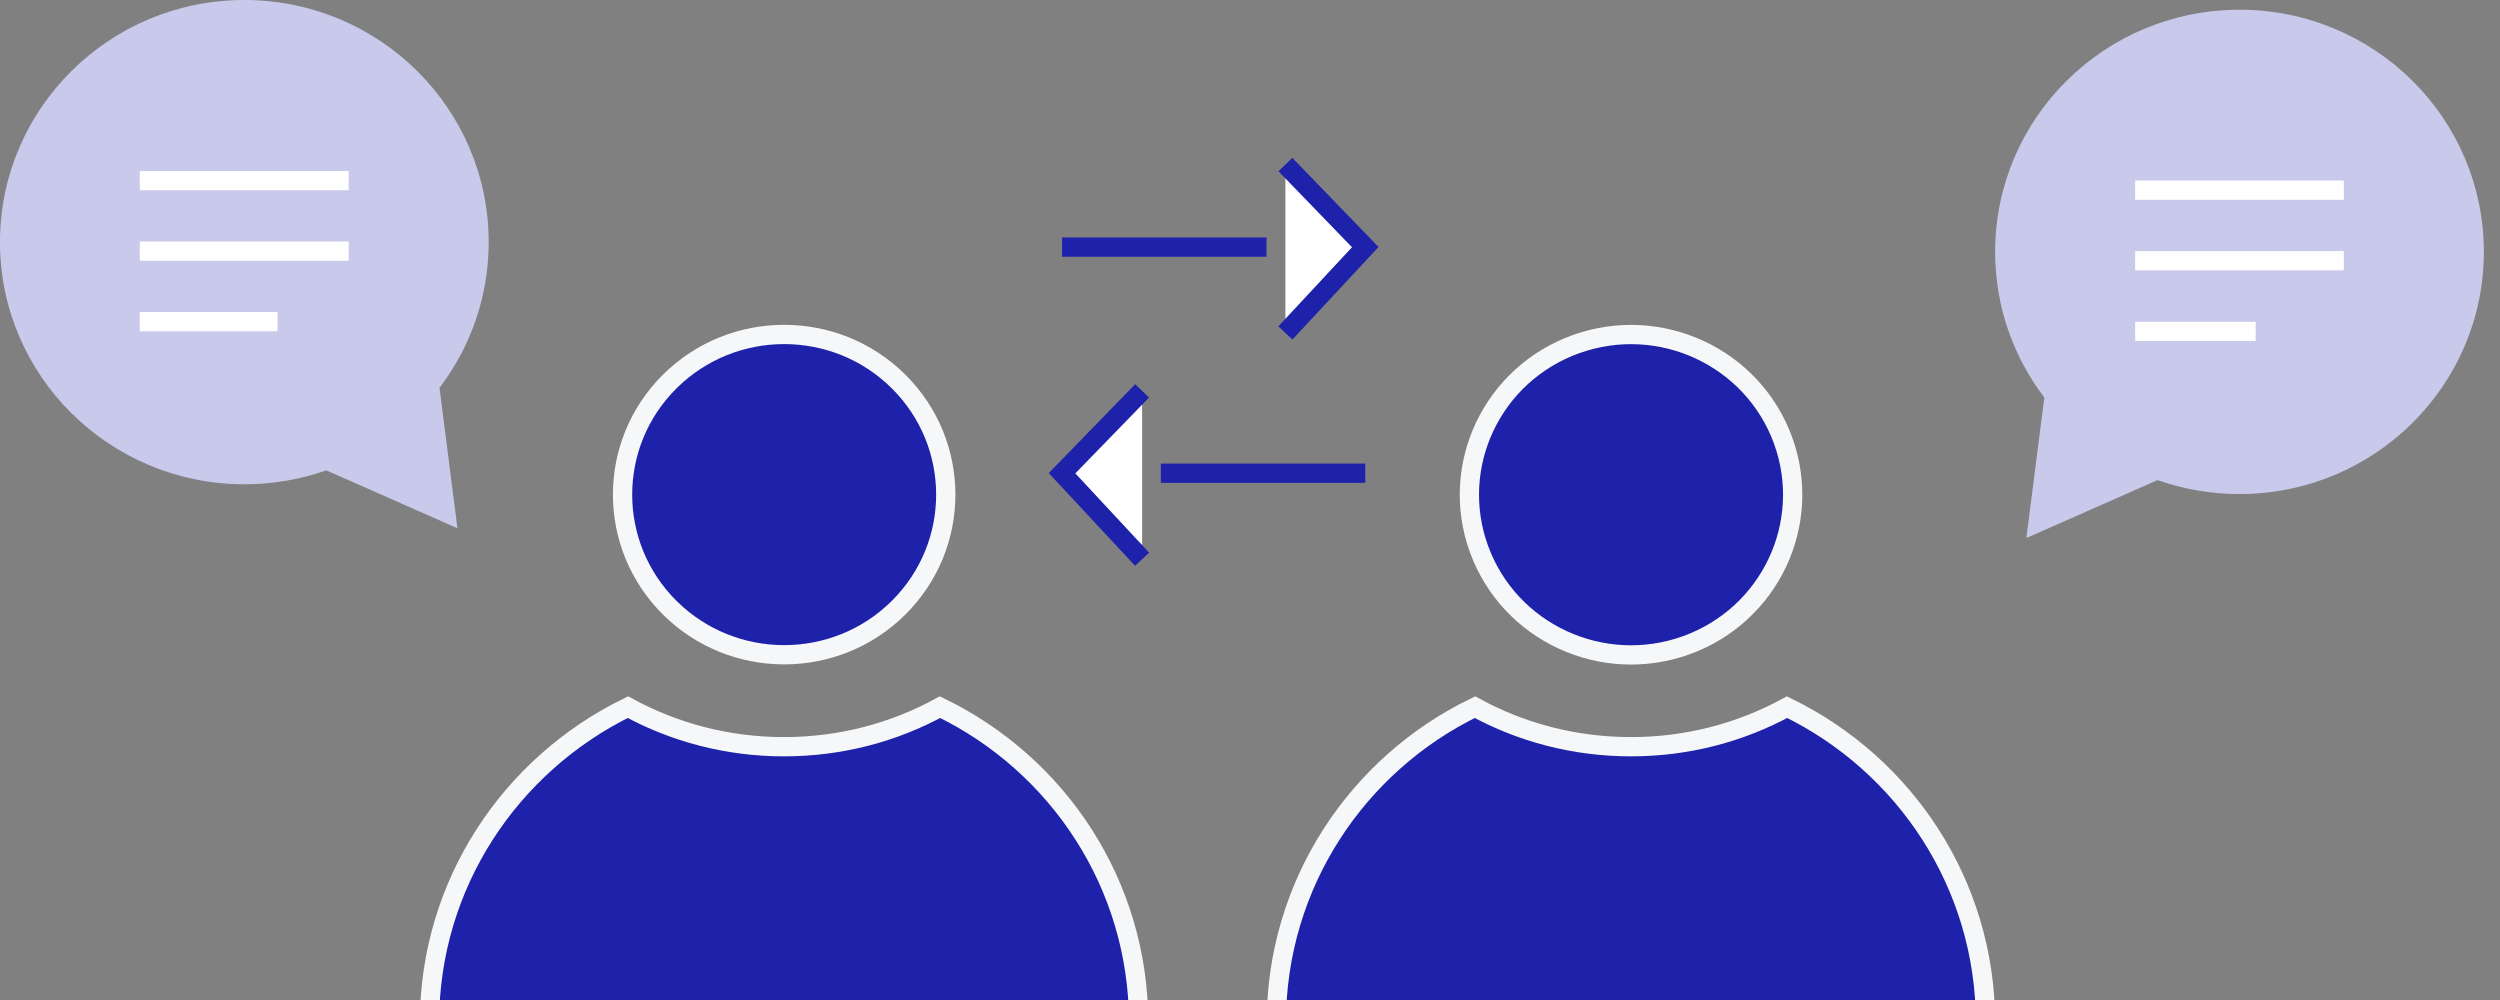 <svg width="125" height="50" viewBox="0 0 125 50" fill="none" xmlns="http://www.w3.org/2000/svg">
<rect x="0" y="0" width="125" height="50" fill="#808080" stroke="none"/>
<g clip-path="url(#clip0_946_1414)">
<path d="M84.298 32.268C88.495 30.764 90.668 26.174 89.151 22.014C87.634 17.855 83.002 15.702 78.805 17.205C74.608 18.708 72.435 23.299 73.952 27.458C75.469 31.617 80.101 33.771 84.298 32.268Z" fill="#1E22AA" stroke="#F6F7F9" stroke-width="0.963" stroke-miterlimit="10"/>
<path d="M99.275 51.135C99.275 44.207 95.234 38.215 89.352 35.358C87.037 36.619 84.386 37.336 81.551 37.336C78.716 37.336 76.054 36.619 73.749 35.358C67.867 38.206 63.817 44.207 63.817 51.135H99.265H99.275Z" fill="#1E22AA" stroke="#F6F7F9" stroke-width="0.963" stroke-miterlimit="10"/>
<path d="M44.922 30.393C48.078 27.266 48.078 22.195 44.922 19.068C41.767 15.941 36.65 15.941 33.494 19.068C30.339 22.195 30.339 27.266 33.494 30.393C36.65 33.52 41.767 33.52 44.922 30.393Z" fill="#1E22AA" stroke="#F6F7F9" stroke-width="0.963" stroke-miterlimit="10"/>
<path d="M56.931 51.135C56.931 44.207 52.891 38.206 46.999 35.358C44.694 36.619 42.033 37.336 39.198 37.336C36.363 37.336 33.711 36.619 31.396 35.358C25.524 38.225 21.474 44.207 21.474 51.135H56.922H56.931Z" fill="#1E22AA" stroke="#F6F7F9" stroke-width="0.963" stroke-miterlimit="10"/>
<path d="M68.263 23.661H58.041" stroke="#1E22AA" stroke-width="0.963" stroke-miterlimit="10"/>
<path d="M57.105 19.543L53.103 23.661L57.105 27.962" fill="white"/>
<path d="M57.105 19.543L53.103 23.661L57.105 27.962" stroke="#1E22AA" stroke-width="0.963" stroke-miterlimit="10"/>
<path d="M53.103 12.356H63.325" stroke="#1E22AA" stroke-width="0.963" stroke-miterlimit="10"/>
<path d="M64.27 8.228L68.263 12.356L64.27 16.647" fill="white"/>
<path d="M64.27 8.228L68.263 12.356L64.27 16.647" stroke="#1E22AA" stroke-width="0.963" stroke-miterlimit="10"/>
<path d="M111.975 0.487C105.234 0.487 99.757 5.906 99.757 12.595C99.757 15.328 100.673 17.851 102.216 19.877L101.319 26.901L107.876 24.005C109.159 24.454 110.538 24.703 111.975 24.703C118.715 24.703 124.192 19.284 124.192 12.595C124.192 5.906 118.725 0.487 111.975 0.487Z" fill="#C9CAEB"/>
<path d="M106.757 9.509H117.191" stroke="white" stroke-width="0.963" stroke-miterlimit="10"/>
<path d="M106.757 13.035H117.191" stroke="white" stroke-width="0.963" stroke-miterlimit="10"/>
<path d="M106.757 16.57H112.784" stroke="white" stroke-width="0.963" stroke-miterlimit="10"/>
<path d="M12.216 0C18.957 0 24.434 5.418 24.434 12.108C24.434 14.841 23.518 17.364 21.975 19.39L22.872 26.413L16.315 23.518C15.032 23.967 13.653 24.215 12.216 24.215C5.466 24.206 -0.001 18.787 -0.001 12.108C-0.001 5.428 5.466 0 12.216 0Z" fill="#C9CAEB"/>
<path d="M6.99 9.031H17.434" stroke="white" stroke-width="0.963" stroke-miterlimit="10"/>
<path d="M6.99 12.557H17.434" stroke="white" stroke-width="0.963" stroke-miterlimit="10"/>
<path d="M6.99 16.084H13.875" stroke="white" stroke-width="0.963" stroke-miterlimit="10"/>
</g>
<defs>
<clipPath id="clip0_946_1414">
<rect width="124.194" height="50" fill="white"/>
</clipPath>
</defs>
</svg>
